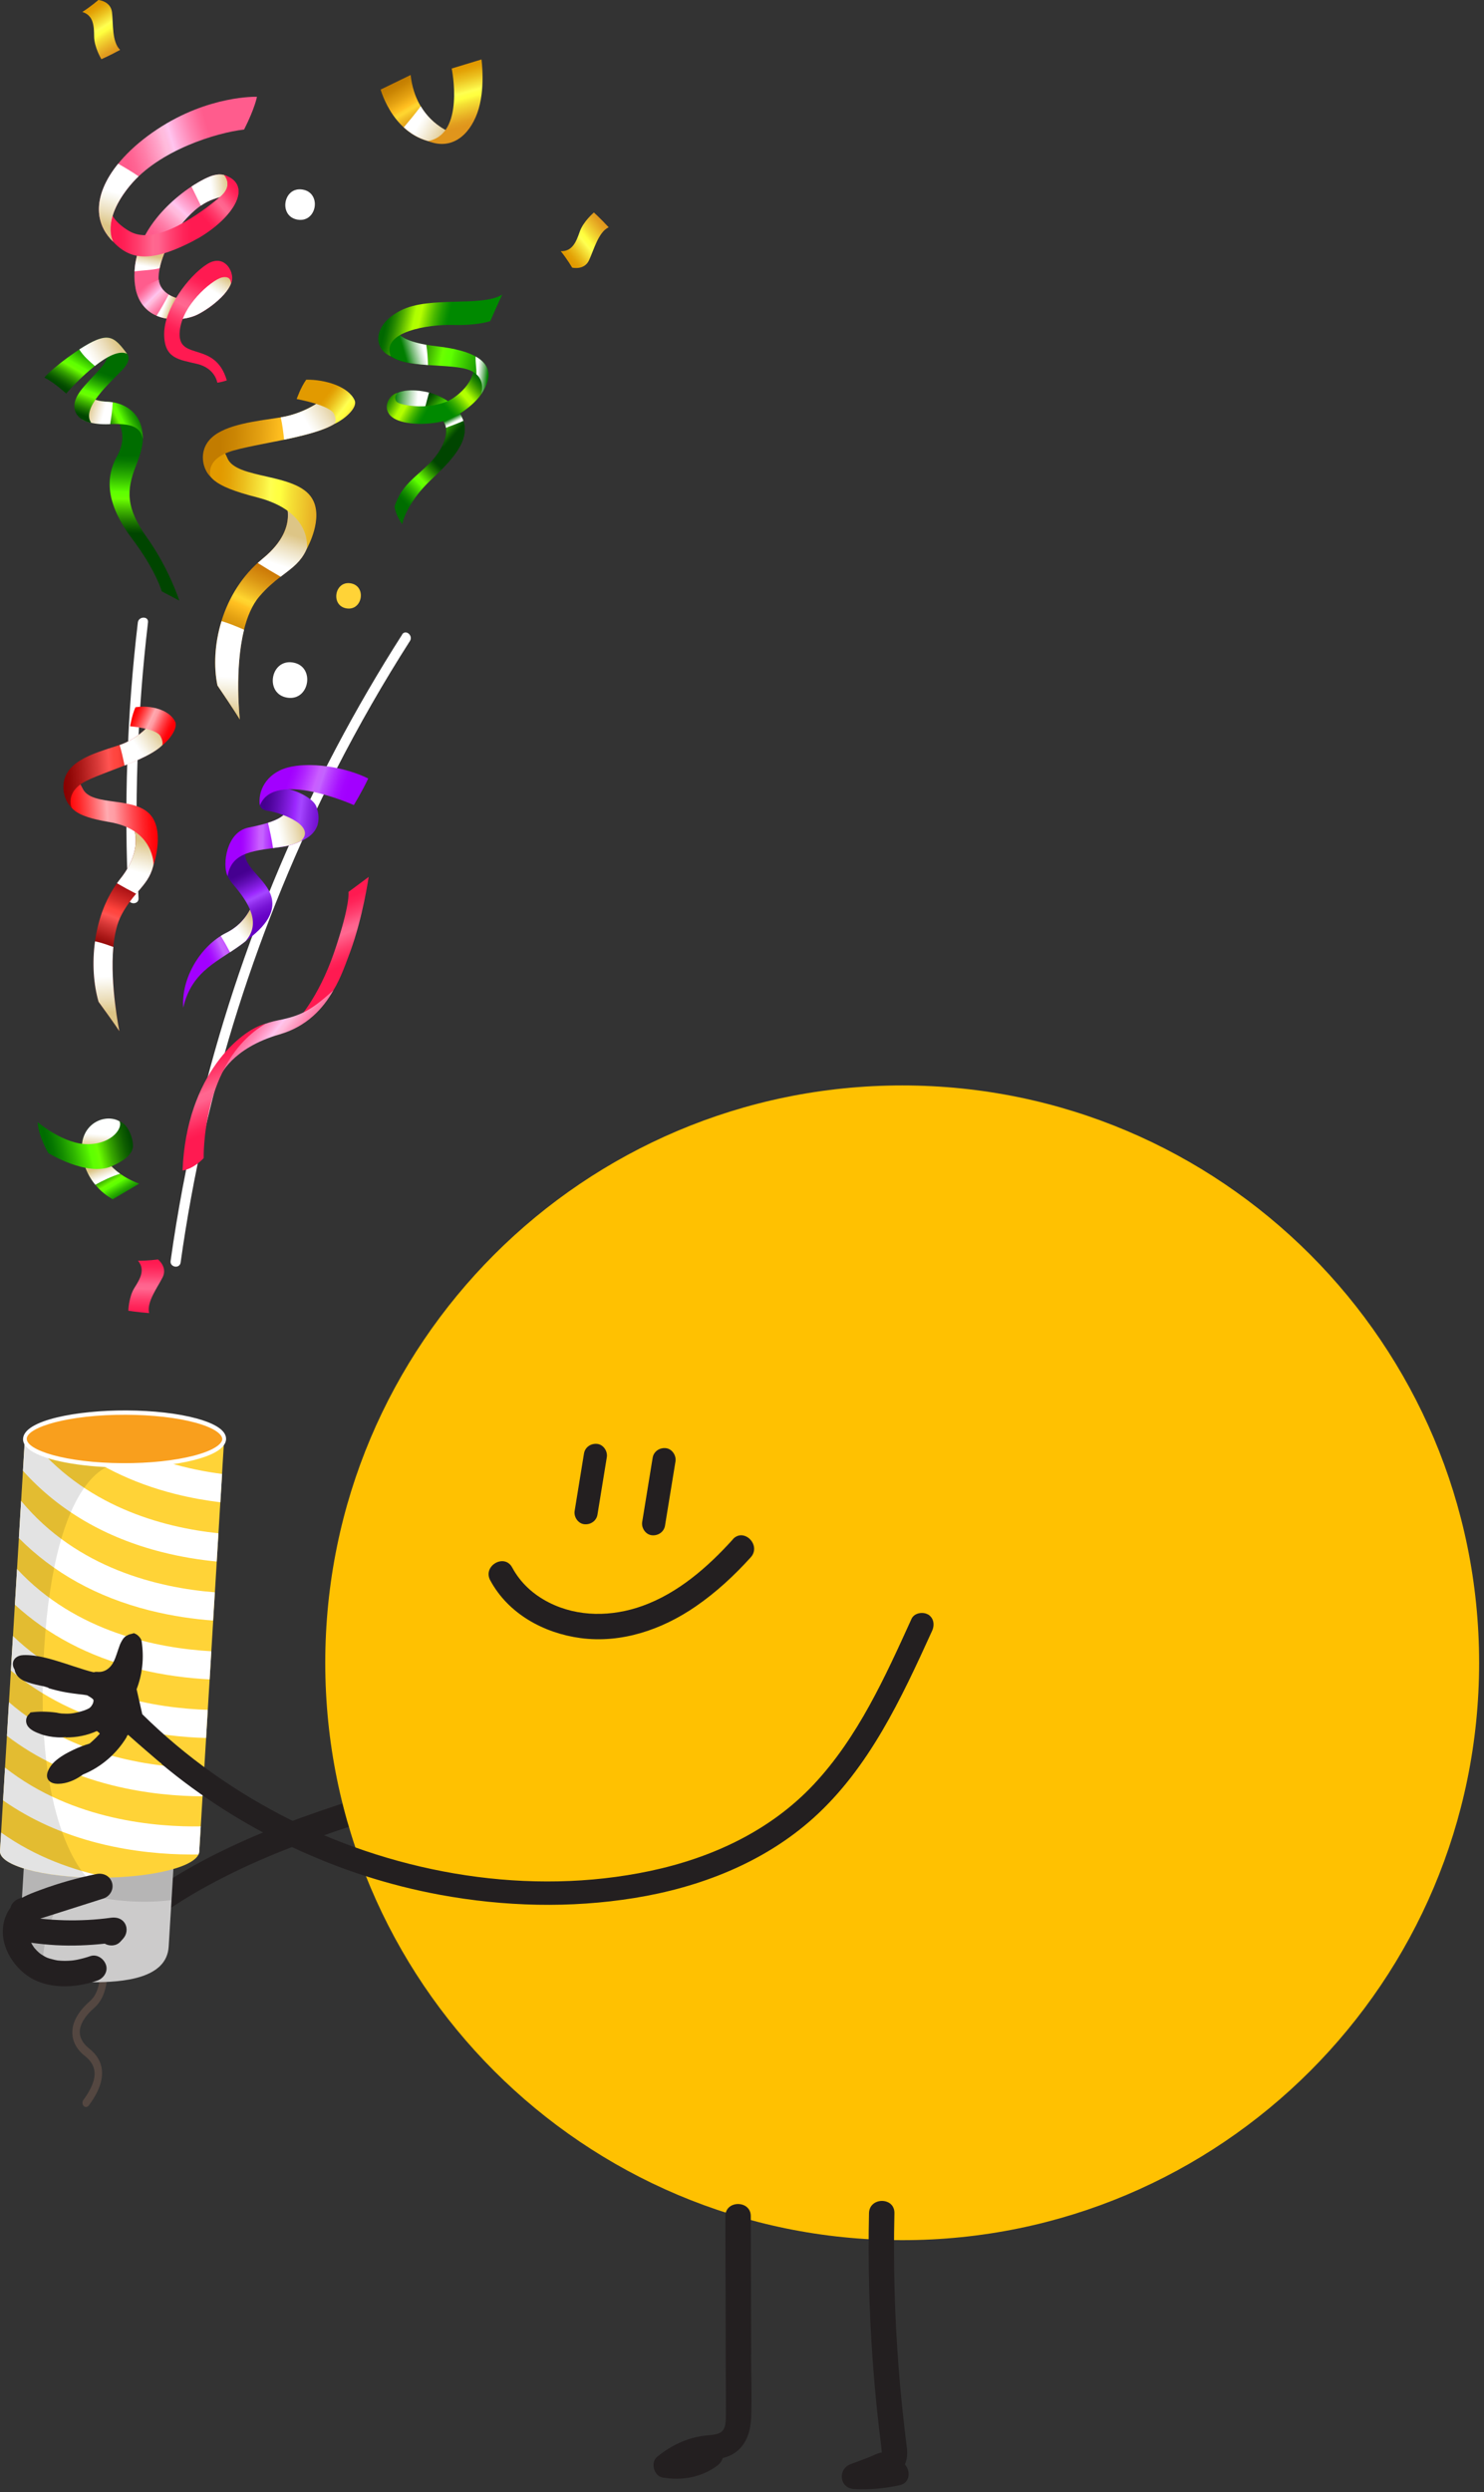 <svg xmlns="http://www.w3.org/2000/svg" width="292" height="490" viewBox="0 0 292 490" fill="none"><rect x="0" y="0" width="292" height="490" fill="#333333" stroke="none"/><g clip-path="url(#clip0_303_804)"><path d="M85.1 349.26C65.46 354.95 45.12 360.94 28.31 373.03C23.63 376.39 19.27 380.18 15.4 384.46C13.36 386.71 16.7 390.07 18.74 387.8C32.27 372.84 51.24 364.8 70.07 358.73C75.47 356.99 80.91 355.4 86.35 353.82C89.27 352.98 88.03 348.41 85.09 349.26H85.1Z" fill="#231F20"></path><path d="M177.52 440.46C240.215 440.46 291.04 389.635 291.04 326.94C291.04 264.245 240.215 213.42 177.52 213.42C114.825 213.42 64 264.245 64 326.94C64 389.635 114.825 440.46 177.52 440.46Z" fill="#FFC101"></path><path d="M117.52 283.9C116.3 283.76 115.12 284.52 114.91 285.78L113.07 297.08C112.88 298.25 113.73 299.55 114.95 299.69C116.17 299.83 117.35 299.07 117.56 297.81L119.4 286.51C119.59 285.34 118.74 284.04 117.52 283.9Z" fill="#231F20"></path><path d="M131.03 284.74C129.81 284.6 128.63 285.36 128.42 286.62L126.36 299.25C126.17 300.42 127.02 301.72 128.24 301.86C129.46 302 130.64 301.24 130.85 299.98L132.91 287.35C133.1 286.18 132.25 284.88 131.03 284.74Z" fill="#231F20"></path><path d="M16.61 414.19C16.56 414.16 16.51 414.13 16.47 414.08C16.17 413.79 16.14 413.25 16.42 412.88C18 410.74 18.73 408.89 18.6 407.38C18.5 406.19 17.86 405.15 16.65 404.2C15.06 402.96 14.21 401.31 14.23 399.55C14.26 397.49 15.44 395.43 17.73 393.43C21.7 389.96 18.44 379.55 18.41 379.44C18.27 379.01 18.47 378.5 18.85 378.31C19.23 378.12 19.66 378.31 19.79 378.75C19.94 379.23 23.46 390.49 18.56 394.77C16.71 396.38 15.73 398 15.7 399.46C15.68 400.99 16.68 402.09 17.52 402.76C19.06 403.97 19.92 405.43 20.06 407.1C20.23 409.13 19.4 411.37 17.5 413.95C17.27 414.27 16.89 414.36 16.6 414.2L16.61 414.19Z" fill="#544741"></path><path d="M19.62 363.7L34.34 363.76C34.34 363.76 33.57 376.49 33.19 382.75C32.81 389.02 24.35 389.77 18.04 389.74C11.73 389.72 3.37 388.9 3.75 382.63C4.13 376.36 4.9 363.64 4.9 363.64L19.62 363.7Z" fill="#CCCBCB"></path><g style="mix-blend-mode:multiply" opacity="0.11"><path d="M17.49 372.64C24.94 374.41 31.12 373.94 33.75 373.59C34.06 368.48 34.34 363.76 34.34 363.76L19.62 363.7L4.9 363.64C4.9 363.64 4.13 376.37 3.75 382.63C3.57 385.69 5.47 387.45 8.19 388.45C8.36 383.28 9.58 370.75 17.48 372.63L17.49 372.64Z" fill="black"></path></g><path d="M44.1 283.02L39.2 364.08C39.03 366.95 30.11 369.23 19.29 369.19C8.47 369.15 -0.17 366.79 2.4853e-05 363.93L4.9 282.87L44.1 283.02Z" fill="#FFD337"></path><path d="M43.35 295.38C40.56 295.04 37.56 294.52 34.45 293.74C25.92 291.59 18.54 287.92 12.43 282.89L22.08 282.93C29.38 287.03 37.14 288.96 43.7 289.81L43.36 295.38H43.35Z" fill="white"></path><path d="M42.98 301.47L42.64 307.03C39.37 306.71 35.74 306.15 31.94 305.19C20.72 302.37 11.46 296.93 4.51 289.18L4.89 282.86H6.01C16.48 296.11 31.83 300.3 42.97 301.47H42.98Z" fill="white"></path><path d="M41.94 318.63C38.22 318.36 33.95 317.77 29.44 316.64C19.1 314.04 10.45 309.22 3.71 302.42L4.15 295.1C15.18 308.43 31.25 312.2 42.27 313.08L41.93 318.63H41.94Z" fill="white"></path><path d="M41.25 330.2C37.15 329.99 32.21 329.42 26.95 328.1C17.46 325.71 9.4 321.45 2.93 315.51L3.35 308.5C14.93 320.97 31.09 324.08 41.58 324.67L41.25 330.21V330.2Z" fill="white"></path><path d="M40.55 341.72C36.13 341.6 30.5 341.07 24.45 339.55C15.79 337.37 8.31 333.62 2.14 328.46L2.55 321.67C14.68 333.38 30.99 335.88 40.88 336.19L40.55 341.72Z" fill="white"></path><path d="M39.86 353.19C39.86 353.19 39.83 353.19 39.81 353.19C35.18 353.17 28.83 352.72 21.95 350.99C14.08 349.01 7.18 345.75 1.36 341.3L1.76 334.68C14.47 345.74 31 347.6 40.18 347.66L39.85 353.18L39.86 353.19Z" fill="white"></path><path d="M39.5 359.11L39.2 364.07C39.19 364.26 39.14 364.44 39.05 364.62C38.5 364.63 37.92 364.64 37.31 364.63C32.68 364.61 26.33 364.16 19.45 362.43C12.34 360.64 6.04 357.79 0.6 353.99L0.99 347.55C14.34 358.06 31.19 359.25 39.5 359.1V359.11Z" fill="white"></path><path d="M19.29 369.19C8.47 369.15 -0.17 366.79 2.4853e-05 363.93L0.22 360.31C7.04 365.18 14.6 367.8 21.41 369.17C20.71 369.19 20.01 369.2 19.29 369.19Z" fill="white"></path><g style="mix-blend-mode:multiply" opacity="0.11"><path d="M8.67 324.43C6.62 358.35 16.51 368.53 17.15 369.15C7.35 368.83 -0.16 366.6 6.79917e-05 363.92L4.9 282.86L12.18 282.89L22.08 288.09C22.08 288.09 10.79 289.39 8.67 324.43Z" fill="black"></path></g><path d="M4.9 282.86C4.73 285.73 13.36 288.08 24.19 288.12C35.01 288.16 43.93 285.87 44.1 283.01C44.27 280.14 35.64 277.79 24.81 277.75C13.99 277.71 5.07 280 4.9 282.86Z" fill="#F99F1D"></path><path d="M6.66 285.59C5.27 284.82 4.47 283.91 4.54 282.86C4.76 279.21 15.17 277.28 24.85 277.32C30.11 277.34 35.03 277.9 38.7 278.9C41.41 279.64 44.6 280.95 44.48 283.01C44.36 285.07 41 286.36 38.21 287.07C34.42 288.04 29.44 288.57 24.18 288.55C17.28 288.52 10.13 287.5 6.68 285.59H6.66ZM5.27 282.86C5.13 285.11 12.88 287.65 24.21 287.69C29.42 287.71 34.34 287.19 38.08 286.23C42.17 285.18 43.68 283.87 43.73 283C43.78 282.13 42.43 280.81 38.47 279.73C34.85 278.74 29.99 278.19 24.78 278.17C13.45 278.13 5.4 280.6 5.26 282.86H5.27Z" fill="white"></path><path d="M182.6 317.44C181.58 316.85 179.9 317.12 179.36 318.29C174.15 329.74 168.8 341.61 160.09 350.88C151.5 360.02 140 365.32 127.86 367.88C104.22 372.86 78.64 368.51 57.16 357.81C46.41 352.46 36.54 345.47 28 337.05L27.65 335.53C27.39 334.4 27.13 333.27 26.88 332.14C28.04 329.14 28.36 325.94 27.87 322.72C27.79 322.17 27.24 321.57 26.78 321.31C26.64 321.23 26.49 321.17 26.32 321.11C26.23 321.15 26.13 321.19 26.03 321.21C25.79 321.26 25.55 321.33 25.32 321.4C25.1 321.51 24.88 321.63 24.67 321.76C24.64 321.78 24.62 321.81 24.59 321.83C24.48 321.94 24.37 322.05 24.26 322.17C24.26 322.17 24.26 322.18 24.25 322.19C24.15 322.34 24.05 322.49 23.96 322.64C23.83 322.87 23.72 323.11 23.61 323.35C23.16 324.5 22.88 325.72 22.31 326.82C21.88 327.65 21.14 328.39 20.21 328.64C19.8 328.75 19.37 328.76 18.96 328.7C18.96 328.71 18.96 328.73 18.95 328.74C18.92 328.74 18.9 328.72 18.86 328.72C18.71 328.72 18.58 328.75 18.47 328.8C17.83 328.68 17.19 328.48 16.57 328.29C15.25 327.89 13.95 327.44 12.64 327.02C10.08 326.21 7.27 325.32 4.55 325.43C3.37 325.48 2.33 326.25 2.57 327.54C2.62 327.82 2.74 328.05 2.88 328.28C3.04 329.35 3.85 330.12 4.82 330.53C5.76 330.93 6.78 331.16 7.77 331.39C8.06 331.46 8.35 331.51 8.64 331.57C8.91 331.66 9.19 331.74 9.46 331.82C9.5 331.86 9.55 331.89 9.59 331.92C9.6 331.93 9.61 331.94 9.62 331.95C10.76 332.28 11.91 332.57 13.09 332.77C13.87 332.9 14.66 333.01 15.44 333.1C16.13 333.18 16.59 333.22 17.11 333.32C17.31 333.43 17.52 333.53 17.71 333.66C17.8 333.72 17.89 333.78 17.98 333.84C17.98 333.84 18.22 334.03 18.12 333.94C18.19 334 18.25 334.06 18.31 334.12C18.33 334.14 18.35 334.15 18.36 334.18C18.36 334.2 18.38 334.26 18.39 334.27C18.39 334.36 18.39 334.45 18.39 334.54C18.39 334.56 18.37 334.62 18.36 334.66C18.34 334.76 18.31 334.85 18.27 334.94C18.27 334.96 18.27 334.96 18.27 334.97C18.27 334.97 18.26 334.99 18.24 335.02C18.19 335.11 18.15 335.19 18.09 335.28C18.04 335.35 17.99 335.43 17.94 335.5C17.92 335.52 17.87 335.58 17.85 335.6C17.77 335.69 17.68 335.76 17.6 335.84C16.94 336.2 16.36 336.41 15.43 336.64C14.27 336.93 13.49 337 12.12 336.91C11.86 336.89 11.47 336.82 11.05 336.73C9.38 336.51 7.66 336.47 6 336.7C5.93 336.79 5.85 336.87 5.79 336.97C5.14 337.47 4.92 338.44 5.37 339.24C5.89 340.16 7.1 340.63 8.04 340.97C9.06 341.34 10.14 341.52 11.22 341.59C11.78 341.63 12.33 341.62 12.87 341.56C12.89 341.58 12.91 341.59 12.93 341.61C15.03 341.64 17.13 341.23 19.05 340.36C19.13 340.41 19.2 340.46 19.28 340.51C19.33 340.55 19.38 340.6 19.43 340.64C19.48 340.69 19.52 340.73 19.57 340.78C19.59 340.81 19.61 340.85 19.63 340.88C19.58 340.93 19.54 340.98 19.49 341.04C19.04 341.54 18.56 342.01 18.06 342.45C17.93 342.56 17.79 342.67 17.66 342.79C17.65 342.8 17.64 342.8 17.63 342.81C17.62 342.81 17.61 342.82 17.6 342.83C16.5 343.16 15.42 343.58 14.38 344.08C13.1 344.69 11.79 345.42 10.74 346.38C9.8 347.24 8.44 349.28 9.86 350.32C10.47 350.77 11.38 350.77 12.1 350.69C12.94 350.6 13.72 350.35 14.49 350C15.15 349.7 15.75 349.31 16.33 348.9C19.88 347.47 22.94 344.82 24.92 341.54C24.93 341.38 25.03 341.24 25.16 341.15C25.17 341.13 25.19 341.11 25.2 341.09C26.36 342.12 27.52 343.15 28.7 344.16C29.45 344.81 30.21 345.46 30.97 346.11C31.23 346.34 31.5 346.55 31.77 346.75C31.77 346.77 31.78 346.8 31.77 346.82C47.44 359.89 66.54 368.87 86.6 372.56C99.21 374.88 112.18 375.23 124.86 373.18C137.7 371.11 150.31 366.22 160.07 357.44C171.05 347.56 177.4 333.84 183.41 320.64C183.94 319.48 183.74 318.09 182.56 317.4L182.6 317.44Z" fill="#231F20"></path><path d="M24.6 378.22C23.99 377.18 22.89 376.91 21.78 377.07C18.78 377.49 15.73 377.63 12.7 377.56C11.16 377.52 9.63 377.42 8.1 377.26C8.04 377.26 7.98 377.24 7.91 377.24L20.31 373.3C21.6 372.89 22.42 371.56 22.06 370.22C21.68 368.84 20.31 368.2 18.98 368.47C15.25 369.23 11.58 370.26 8.01 371.58C6.83 372.02 5.6 372.45 4.49 373.07C4.26 373.14 4.02 373.22 3.79 373.29C2.91 373.57 2.26 374.28 2.04 375.13C1.68 375.6 1.38 376.11 1.19 376.66C1.13 376.77 1.08 376.88 1.03 377.01C-0.51 381.32 1.85 385.97 5.39 388.46C9.32 391.22 14.77 390.92 19.11 389.44C20.35 389.02 21.29 387.7 20.86 386.36C20.46 385.13 19.11 384.16 17.78 384.61C16.9 384.91 16 385.16 15.08 385.34C14.87 385.38 14.66 385.41 14.45 385.44C14.39 385.44 13.98 385.49 13.98 385.49C13.56 385.52 13.14 385.54 12.72 385.54C12.26 385.54 11.8 385.51 11.34 385.46C11.28 385.45 11.11 385.42 11.02 385.4C10.82 385.36 10.61 385.32 10.41 385.26C9.37 385 9.17 384.93 8.26 384.36C8.11 384.27 7.97 384.16 7.82 384.07C8.26 384.35 7.74 384 7.67 383.93C7.38 383.67 7.11 383.4 6.85 383.1C6.79 383.04 6.75 382.97 6.71 382.93C6.61 382.79 6.51 382.65 6.42 382.5C6.31 382.33 6.22 382.16 6.12 381.98C7.75 382.2 9.38 382.37 11.02 382.46C14.23 382.63 17.43 382.5 20.61 382.16C21.56 382.71 22.88 382.64 23.66 381.8L24.19 381.22C24.95 380.4 25.16 379.18 24.58 378.19L24.6 378.22Z" fill="#231F20"></path><path d="M147.8 463.07C147.79 458.76 147.78 454.45 147.77 450.13C147.76 445.33 147.74 440.53 147.73 435.73C147.73 432.57 142.72 432.56 142.73 435.73C142.76 446.14 142.79 456.56 142.81 466.97C142.81 469.53 142.86 472.09 142.83 474.64C142.82 475.86 142.92 477.77 141.58 478.38C140.69 478.79 139.51 478.78 138.56 478.91C137.48 479.06 136.42 479.28 135.39 479.63C133.13 480.4 131.15 481.55 129.32 483.04C127.93 484.17 128.64 486.84 130.42 487.14C134.15 487.78 138 487.1 141.07 484.84C141.62 484.44 142.03 483.9 142.2 483.3C146.15 482.39 147.66 479.02 147.8 475.34C147.96 471.26 147.8 467.14 147.78 463.05L147.8 463.07Z" fill="#231F20"></path><path d="M79.13 124.77C69.86 139.26 61.8 154.51 55.07 170.34C48.35 186.17 42.96 202.57 38.97 219.3C36.72 228.75 34.92 238.3 33.57 247.92C33.39 249.19 35.36 249.52 35.54 248.24C37.91 231.31 41.68 214.57 46.86 198.27C51.99 182.11 58.46 166.37 66.18 151.27C70.6 142.63 75.43 134.21 80.66 126.03C81.35 124.96 79.81 123.67 79.12 124.75L79.13 124.77Z" fill="white"></path><path d="M57.63 130.26C53.19 129.53 52.04 136.44 56.5 137.17C60.94 137.9 62.09 130.99 57.63 130.26Z" fill="white"></path><path d="M68.99 114.69C65.82 114.17 65 119.1 68.18 119.62C71.35 120.14 72.17 115.21 68.99 114.69Z" fill="#FFD337"></path><path d="M29.12 122.37C29.27 121.1 27.27 121.14 27.12 122.4C24.99 140.4 24.37 158.55 25.26 176.65C25.32 177.93 27.32 177.91 27.26 176.62C26.37 158.52 27 140.37 29.12 122.37Z" fill="white"></path><path d="M59.53 37.27C55.72 36.64 54.74 42.56 58.56 43.19C62.37 43.82 63.35 37.9 59.53 37.27Z" fill="white"></path><path d="M25.4 160.8C25.4 160.8 29.26 165.79 23.69 172.77C18.12 179.74 17.43 190.16 19.39 196.96C22.51 201.23 23.49 202.74 23.49 202.74C23.49 202.74 20.17 186.7 23.97 179.76C27.77 172.82 31.63 174.19 30.32 161.88C27.29 158.99 25.4 160.8 25.4 160.8Z" fill="url(#paint0_linear_303_804)"></path><path style="mix-blend-mode:multiply" d="M30.32 161.88C27.29 158.99 25.4 160.8 25.4 160.8C25.4 160.8 29.26 165.79 23.69 172.77C23.46 173.06 23.23 173.36 23.02 173.67C24.25 174.39 25.51 175.07 26.79 175.73C29.4 172.64 31.3 171.08 30.32 161.88Z" fill="url(#paint1_linear_303_804)"></path><path style="mix-blend-mode:multiply" d="M18.7 185.08C18.1 189.36 18.42 193.6 19.39 196.97C22.51 201.24 23.49 202.75 23.49 202.75C23.49 202.75 21.61 193.65 22.3 186.19C21.09 185.76 19.9 185.32 18.69 185.08H18.7Z" fill="url(#paint2_linear_303_804)"></path><path d="M30.21 170.02C30.21 170.02 30.36 163.11 21.55 161.64C14.42 160.45 13.52 158.86 12.99 156.17C12.46 153.48 14.48 151.25 16.26 155.04C18.04 158.83 27.03 156.3 29.97 160.7C32.24 164.1 30.22 170.02 30.22 170.02H30.21Z" fill="url(#paint3_linear_303_804)"></path><path d="M14.11 158.83C14.11 158.83 12.65 155.67 17.08 153.49C21.51 151.31 31.87 148.61 32.88 145.05C31.2 143.67 29.17 142.77 29.17 142.77C29.17 142.77 26.95 145.37 23.42 146.52C19.9 147.67 15.34 148.88 13.44 151.61C11.54 154.35 12.8 157.75 14.11 158.82V158.83Z" fill="url(#paint4_linear_303_804)"></path><path style="mix-blend-mode:multiply" d="M32.88 145.06C31.2 143.68 29.17 142.78 29.17 142.78C29.17 142.78 26.99 145.32 23.54 146.49C23.94 147.8 24.23 149.15 24.52 150.52C28.47 148.95 32.29 147.16 32.88 145.07V145.06Z" fill="url(#paint5_linear_303_804)"></path><path d="M31.91 146.54C31.91 146.54 32.22 145.95 31.58 144.76C30.76 143.22 25.6 142.8 25.6 142.8C25.6 142.8 25.95 140.63 26.65 139.06C29.58 138.61 33.26 139.48 34.45 141.87C35.04 143.06 33.52 145.32 31.91 146.54Z" fill="url(#paint6_linear_303_804)"></path><path d="M55.56 97.44C55.56 97.44 59.76 103.26 51.68 109.84C43.6 116.42 41.24 127.31 42.78 134.78C46.15 139.73 47.18 141.46 47.18 141.46C47.18 141.46 45.23 124.05 51.05 117.26C56.87 110.47 61.59 112.46 61.67 99.27C58.22 95.79 55.56 97.44 55.56 97.44Z" fill="url(#paint7_linear_303_804)"></path><path style="mix-blend-mode:multiply" d="M61.68 99.27C58.23 95.79 55.57 97.44 55.57 97.44C55.57 97.44 59.77 103.26 51.69 109.84C51.35 110.12 51.03 110.4 50.71 110.69C52.18 111.62 53.68 112.52 55.22 113.4C58.98 110.51 61.62 109.12 61.68 99.27Z" fill="url(#paint8_linear_303_804)"></path><path style="mix-blend-mode:multiply" d="M43.59 122.13C42.22 126.56 42.03 131.09 42.79 134.78C46.16 139.73 47.19 141.46 47.19 141.46C47.19 141.46 46.08 131.59 48.03 123.81C46.55 123.19 45.1 122.55 43.59 122.13Z" fill="url(#paint9_linear_303_804)"></path><path d="M60.38 107.85C60.38 107.85 61.55 100.58 50.54 97.78C41.62 95.51 40.71 93.71 40.42 90.8C40.13 87.89 43.01 85.81 44.74 90.07C46.47 94.32 58.28 92.91 61.39 97.98C63.8 101.89 60.38 107.86 60.38 107.86V107.85Z" fill="url(#paint10_linear_303_804)"></path><path d="M41.47 93.78C41.47 93.78 40.06 90.24 46.01 88.56C51.96 86.88 65.54 85.49 67.32 81.87C65.38 80.17 62.92 78.94 62.92 78.94C62.92 78.94 59.72 81.38 55.07 82.09C50.42 82.8 44.44 83.44 41.64 86.06C38.83 88.68 39.96 92.46 41.47 93.77V93.78Z" fill="url(#paint11_linear_303_804)"></path><path style="mix-blend-mode:multiply" d="M67.33 81.87C65.39 80.17 62.93 78.94 62.93 78.94C62.93 78.94 59.8 81.32 55.24 82.06C55.57 83.5 55.74 84.96 55.91 86.45C61.16 85.35 66.28 83.99 67.33 81.87Z" fill="url(#paint12_linear_303_804)"></path><path d="M65.88 83.3C65.88 83.3 66.35 82.72 65.71 81.37C64.88 79.63 58.38 78.46 58.38 78.46C58.38 78.46 59.14 76.22 60.25 74.66C64.05 74.59 68.61 76.03 69.79 78.73C70.38 80.07 68.11 82.24 65.89 83.31L65.88 83.3Z" fill="url(#paint13_linear_303_804)"></path><path d="M58.34 200.75C58.34 200.75 62.63 196.4 65.8 187.09C68.97 177.78 68.57 175.37 68.57 175.37L72.54 172.42C72.54 172.42 71.42 180.33 68.88 187.22C66.35 194.11 64.82 197.85 58.33 200.75H58.34Z" fill="url(#paint14_linear_303_804)"></path><path d="M43.34 211.59C43.34 211.59 45.55 206.09 55.01 203.38C60.35 201.85 63.62 198.27 65.59 194.72C61.35 198.52 59.37 199.7 54.76 200.6C50.15 201.5 44.44 204.5 43.34 211.58V211.59Z" fill="url(#paint15_linear_303_804)"></path><path d="M40.08 227.7C40.08 227.7 39.58 208.85 52.18 201.32C47.65 202.39 36.67 211.14 35.92 230.15C38.25 229.78 40.08 227.7 40.08 227.7Z" fill="url(#paint16_linear_303_804)"></path><path d="M79.17 103.09C79.17 103.09 77.93 101.56 77.63 99.6C79 95.38 81.59 94.02 84.52 91.09C87.44 88.16 89.35 83.72 86.12 81.75C82.89 79.78 77.39 80.77 77.39 80.77C77.39 80.77 75.61 77.49 79.45 76.88C83.29 76.26 89.35 77.95 91.07 82.45C92.79 86.95 88.18 91.12 84.52 94.63C80.87 98.14 79.36 101.68 79.16 103.09H79.17Z" fill="url(#paint17_linear_303_804)"></path><path d="M91.07 82.45C89.57 78.53 84.77 76.74 81.02 76.76C80.69 78.05 80.3 79.29 79.9 80.54C81.77 80.48 84.3 80.65 86.12 81.76C88.25 83.06 88.14 85.43 86.99 87.73C88.19 87.69 89.4 87.63 90.6 87.59C91.44 85.94 91.75 84.22 91.07 82.45Z" fill="url(#paint18_linear_303_804)"></path><path style="mix-blend-mode:multiply" d="M91.07 82.45C90.65 81.35 89.97 80.42 89.13 79.65C88.25 80.47 87.3 81.19 86.29 81.87C87.15 82.46 87.61 83.23 87.75 84.11C88.92 83.65 90.11 83.25 91.18 82.75C91.15 82.65 91.11 82.55 91.07 82.44V82.45Z" fill="url(#paint19_linear_303_804)"></path><path style="mix-blend-mode:multiply" d="M79.46 76.88C75.62 77.5 77.4 80.77 77.4 80.77C77.4 80.77 80.53 80.21 83.45 80.77C83.77 79.57 84.1 78.36 84.42 77.19C82.69 76.74 80.91 76.64 79.46 76.87V76.88Z" fill="url(#paint20_linear_303_804)"></path><path d="M78.21 77.25C78.21 77.25 77.37 77.94 77.97 78.9C78.57 79.85 85.51 80.8 89.22 78.26C92.93 75.72 93.33 72.77 93.28 72.18C93.23 71.58 95.96 73.82 95.31 76.2C94.67 78.57 90.2 82.39 86.06 83.06C81.92 83.73 77.77 83.19 76.53 81.38C75.3 79.57 76.95 77.42 78.19 77.26L78.21 77.25Z" fill="url(#paint21_linear_303_804)"></path><path d="M95.32 76.18C95.96 73.81 93.24 71.57 93.29 72.16C93.33 72.76 92.94 75.7 89.23 78.24C88.22 78.93 86.98 79.36 85.7 79.6C85.95 80.74 86.37 81.8 86.71 82.9C90.66 81.97 94.73 78.42 95.34 76.16L95.32 76.18Z" fill="url(#paint22_linear_303_804)"></path><path d="M94.66 77.53C94.66 77.53 96.19 73.37 90.99 72.38C85.8 71.39 77.41 72.57 75.45 68.41C77.69 65.71 78.61 65.73 78.61 65.73C78.61 65.73 79.55 67.36 86.04 68.1C92.54 68.85 99.07 70.98 94.65 77.53H94.66Z" fill="url(#paint23_linear_303_804)"></path><path style="mix-blend-mode:multiply" d="M93.59 70.09C93.51 71.21 93.78 72.37 93.74 73.59C95.52 75.18 94.66 77.53 94.66 77.53C97.17 73.81 96.14 71.51 93.59 70.09Z" fill="url(#paint24_linear_303_804)"></path><path style="mix-blend-mode:multiply" d="M78.61 65.73C78.61 65.73 77.7 65.71 75.45 68.41C76.66 70.99 80.36 71.51 84.22 71.78C84.17 70.44 84.11 69.12 83.88 67.8C79.32 66.99 78.6 65.74 78.6 65.74L78.61 65.73Z" fill="url(#paint25_linear_303_804)"></path><path d="M96.47 63.14C96.47 63.14 93.95 64.04 89.11 63.9C84.26 63.76 74.9 65.22 76.89 70.05C73.45 68.62 73.21 63.9 78.87 61.03C84.53 58.15 94.8 60.42 98.81 57.93C97.75 60.19 96.47 63.15 96.47 63.15V63.14Z" fill="url(#paint26_linear_303_804)"></path><path d="M80.8 14.74L74.9 17.61C74.9 17.61 77.56 27.54 86.57 28.14C87.96 27.16 89.25 26.28 89.25 26.28C89.25 26.28 81.82 24.11 80.8 14.75V14.74Z" fill="url(#paint27_linear_303_804)"></path><path style="mix-blend-mode:multiply" d="M89.25 26.26C89.25 26.26 85.32 25.11 82.79 20.89C81.73 22.33 80.59 23.69 79.45 25.04C81.19 26.64 83.51 27.92 86.57 28.12C87.96 27.14 89.25 26.26 89.25 26.26Z" fill="url(#paint28_linear_303_804)"></path><path d="M88.88 13.46C88.88 13.46 91.56 26.46 84.2 27.73C88.75 29.56 92.25 26.77 93.91 22.24C95.57 17.71 94.74 11.69 94.74 11.69L88.88 13.47V13.46Z" fill="url(#paint29_linear_303_804)"></path><path d="M19.35 0C19.35 0 21.79 0.2 22.04 2.43C22.29 4.66 22.01 8.28 23.64 9.81C21.47 10.99 19.95 11.64 19.95 11.64C19.95 11.64 18.54 9.32 18.52 7.19C18.5 5.06 18.39 3.03 16.2 2.35C17.87 1.3 19.36 0 19.36 0L19.35 0Z" fill="url(#paint30_linear_303_804)"></path><path d="M112.58 52.62C112.58 52.62 114.95 53.21 115.9 51.18C116.85 49.15 117.74 45.63 119.77 44.69C118.09 42.88 116.86 41.78 116.86 41.78C116.86 41.78 114.78 43.53 114.08 45.54C113.37 47.55 112.63 49.45 110.34 49.39C111.59 50.92 112.58 52.62 112.58 52.62Z" fill="url(#paint31_linear_303_804)"></path><path d="M31.07 247.62C31.07 247.62 33.01 249.11 32.01 251.12C31.01 253.13 28.81 256.01 29.34 258.18C26.88 257.99 25.25 257.71 25.25 257.71C25.25 257.71 25.33 255 26.46 253.2C27.6 251.4 28.62 249.64 27.15 247.88C29.12 247.91 31.08 247.63 31.08 247.63L31.07 247.62Z" fill="url(#paint32_linear_303_804)"></path><path d="M27.39 232.74L22.19 235.8C22.19 235.8 16.81 233.2 16.13 226.7C15.45 220.2 22.09 218.33 24.5 221.31C23.41 223.67 20.11 226.28 20.11 226.28C20.11 226.28 20.9 230.28 27.39 232.74Z" fill="url(#paint33_linear_303_804)"></path><path style="mix-blend-mode:multiply" d="M18.75 232.95C20.28 232.11 21.86 231.34 23.63 230.78C21.6 229.33 20.71 227.83 20.35 226.98C18.96 227.3 17.59 227.54 16.23 227.43C16.62 229.81 17.65 231.63 18.75 232.95Z" fill="url(#paint34_linear_303_804)"></path><path style="mix-blend-mode:multiply" d="M20.11 226.28C20.11 226.28 23.41 223.67 24.5 221.31C22.09 218.32 15.46 220.2 16.13 226.7C16.16 226.95 16.19 227.19 16.23 227.43C17.58 227.54 18.96 227.3 20.35 226.98C20.16 226.55 20.11 226.29 20.11 226.29V226.28Z" fill="url(#paint35_linear_303_804)"></path><path d="M7.42 220.64C7.42 220.64 12.62 225.11 17.48 224.97C22.34 224.83 24.23 221.52 23.49 220.47C25.36 221.1 26.21 224.12 26.17 225.29C26.14 226.46 25.27 227.9 21.93 229.32C17.05 231.39 9.5 226.71 9.5 226.71C9.5 226.71 7.53 223.38 7.41 220.64H7.42Z" fill="url(#paint36_linear_303_804)"></path><path d="M45.71 36.37C45.71 36.37 45.36 33.57 41.99 34.48C38.63 35.39 27.02 42.77 26.47 53.35C25.91 63.93 35.42 63.62 38.98 61.79C42.53 59.95 46.88 55.95 45.24 53.84C43.01 52.71 38.84 58.01 37.27 58.69C35.7 59.37 31.1 58.05 31.2 54.47C31.3 50.89 34.02 45.09 38.35 41.34C42.68 37.59 45.71 39.58 45.71 36.38V36.37Z" fill="url(#paint37_linear_303_804)"></path><path d="M40.84 55.71C39.38 56.95 38.02 58.35 37.27 58.67C35.78 59.31 31.58 58.16 31.23 54.99C29.76 55.68 28.25 56.27 26.71 56.8C28.2 63.82 35.87 63.39 38.99 61.77C39.99 61.25 41.06 60.56 42.04 59.78C41.7 58.4 41.31 57.03 40.85 55.7L40.84 55.71Z" fill="url(#paint38_linear_303_804)"></path><path style="mix-blend-mode:multiply" d="M33.7 47.04C31.7 47.57 29.7 47.79 27.7 48.05C27.02 49.71 26.57 51.48 26.47 53.35V53.37C28.11 53.13 29.8 53.14 31.41 52.74C31.77 51.01 32.55 49.01 33.7 47.03V47.04Z" fill="url(#paint39_linear_303_804)"></path><path style="mix-blend-mode:multiply" d="M45.71 36.37C45.71 36.37 45.36 33.57 41.99 34.48C41.05 34.73 39.48 35.49 37.68 36.68C38.29 37.92 38.91 39.18 39.52 40.43C43.21 37.91 45.7 39.28 45.7 36.38L45.71 36.37Z" fill="url(#paint40_linear_303_804)"></path><path style="mix-blend-mode:multiply" d="M38.98 61.78C42.53 59.94 46.88 55.94 45.24 53.83C43.01 52.7 38.84 58 37.27 58.68C37.09 58.76 36.86 58.81 36.61 58.83C35.74 60.09 34.93 61.39 34.17 62.77C36.04 62.82 37.83 62.38 38.98 61.78Z" fill="url(#paint41_linear_303_804)"></path><path style="mix-blend-mode:multiply" d="M36.61 58.83C35.66 58.92 34.32 58.63 33.2 57.93C32.46 59.31 31.67 60.73 30.81 62.07C31.87 62.53 33.03 62.73 34.16 62.76C34.92 61.38 35.73 60.08 36.6 58.82L36.61 58.83Z" fill="url(#paint42_linear_303_804)"></path><path d="M45.42 55.79C45.42 55.79 45.61 54.1 43.65 54.56C41.68 55.03 35.45 60.26 35.34 65.61C35.23 70.96 42.34 67 44.63 74.79C43.43 75.19 42.76 75.24 42.76 75.24C42.76 75.24 42.35 72.42 38.82 71.56C35.28 70.7 32.3 70.58 32.3 65.66C32.3 60.74 37 54.34 40.71 51.96C44.42 49.58 46.45 54.07 45.43 55.78L45.42 55.79Z" fill="url(#paint43_linear_303_804)"></path><path d="M44.11 34.43C44.11 34.43 46.08 36.47 43.27 38.76C39.79 41.59 30.79 48.63 25.41 45.43C20.03 42.23 21.87 38.99 21.87 38.99C21.87 38.99 18.62 43.33 21.95 47.17C25.28 51.01 29.24 51.74 37.14 47.83C45.78 43.55 50.19 36.38 44.12 34.43H44.11Z" fill="url(#paint44_linear_303_804)"></path><path d="M44.11 34.43C44.11 34.43 46.08 36.47 43.27 38.76C41.81 39.95 39.65 41.85 37.25 43.42C37.73 44.62 38.29 45.77 38.88 46.9C46.34 42.58 49.76 36.25 44.12 34.43H44.11Z" fill="url(#paint45_linear_303_804)"></path><path d="M22.29 47.55C22.29 47.55 19.79 43.54 25.54 36.53C31.29 29.52 42.63 26.08 48.03 25.47C50.17 21.26 50.56 19.03 50.56 19.03C50.56 19.03 41.09 18.67 30.87 25.46C20.65 32.25 16.06 41.56 22.29 47.55Z" fill="url(#paint46_linear_303_804)"></path><path style="mix-blend-mode:multiply" d="M25.54 36.53C26.07 35.88 26.65 35.26 27.27 34.67C25.98 33.77 24.62 32.98 23.25 32.19C18.86 37.6 17.96 43.37 22.29 47.54C22.29 47.54 19.79 43.53 25.54 36.52V36.53Z" fill="url(#paint47_linear_303_804)"></path><path d="M22.63 81.97C22.63 81.97 25.6 85.11 23.02 89.73C20.44 94.35 21.25 99.64 25.97 105.89C30.69 112.14 31.83 116.27 31.83 116.27L35.28 118.09C35.28 118.09 33.24 111.76 28.99 105.81C24.74 99.85 24.82 96.48 26.77 91.53C28.72 86.58 28.6 84.46 25.93 81.95C23.26 79.44 22.62 81.96 22.62 81.96L22.63 81.97Z" fill="url(#paint48_linear_303_804)"></path><path d="M16.11 82.43C16.11 82.43 17.66 83.58 21.6 83.4C25.75 83.21 27.67 83.88 28.11 86.36C28.12 83.18 26.82 80.9 24.23 79.7C21.64 78.5 20.14 79.52 17.66 78.05C16.01 79.26 16.11 82.42 16.11 82.42V82.43Z" fill="url(#paint49_linear_303_804)"></path><path style="mix-blend-mode:multiply" d="M17.65 78.06C16 79.27 16.1 82.43 16.1 82.43C16.1 82.43 17.65 83.58 21.59 83.4C21.62 83.4 21.65 83.4 21.68 83.4C21.92 81.97 22.1 80.53 22.18 79.1C20.67 78.88 19.4 79.1 17.64 78.05L17.65 78.06Z" fill="url(#paint50_linear_303_804)"></path><path d="M24.33 69.01C24.33 69.01 26.66 70.02 24.09 72.71C21.51 75.4 15.94 80.27 17.95 83.14C15.59 82.75 13.71 80.85 15.1 78.02C16.5 75.19 21.74 71.38 20.96 69.91C20.13 68.36 23.47 68.5 24.33 69.01Z" fill="url(#paint51_linear_303_804)"></path><path d="M13.02 77.38C13.02 77.38 21.26 67.83 25.01 69.57C22.85 66.69 21.81 65.71 18.96 66.85C16.12 67.99 10.41 72.25 8.72 74.24C10.47 75.03 13.02 77.38 13.02 77.38Z" fill="url(#paint52_linear_303_804)"></path><path style="mix-blend-mode:multiply" d="M25.01 69.57C22.85 66.69 21.81 65.71 18.96 66.85C18.05 67.21 16.86 67.89 15.6 68.71C16.41 70.01 17.55 70.99 18.66 71.96C20.93 70.17 23.39 68.81 25.01 69.56V69.57Z" fill="url(#paint53_linear_303_804)"></path><path d="M50.24 175.9C50.24 175.9 49.55 180.92 44.5 183.43C39.45 185.94 35.61 192.36 36.06 198.11C37.79 190.57 43.39 188.92 48.08 185.24C52.77 181.56 51.63 177.88 50.23 175.91L50.24 175.9Z" fill="url(#paint54_linear_303_804)"></path><path style="mix-blend-mode:multiply" d="M48.09 185.23C52.78 181.55 51.64 177.87 50.24 175.9C50.24 175.9 49.55 180.92 44.5 183.43C44.14 183.61 43.78 183.81 43.44 184.03C44.09 185.06 44.69 186.14 45.26 187.23C46.22 186.6 47.17 185.96 48.09 185.24V185.23Z" fill="url(#paint55_linear_303_804)"></path><path d="M45.66 166.9C45.66 166.9 42.62 170.12 45.82 173.83C49.02 177.54 51.42 181.54 48.33 185.03C52.21 182.25 54.62 179.14 53.17 175.67C51.73 172.2 47.34 170.22 48.31 166.62C47.75 165.54 45.65 166.9 45.65 166.9H45.66Z" fill="url(#paint56_linear_303_804)"></path><path d="M62.4 162.28C62.4 162.28 61.01 165.68 55.68 166.48C50.36 167.28 45.56 167.3 44.79 172.27C43.7 169.96 44.55 163.59 48.89 162.72C53.23 161.85 56.12 160.89 56.58 158.97C57.04 157.05 62.78 158.85 62.39 162.28H62.4Z" fill="url(#paint57_linear_303_804)"></path><path style="mix-blend-mode:multiply" d="M62.401 162.28C62.781 158.85 57.041 157.06 56.59 158.97C56.281 160.24 54.901 161.1 52.73 161.78C53.12 163.44 53.49 165.1 53.721 166.75C54.361 166.66 55.02 166.57 55.691 166.47C61.011 165.67 62.41 162.27 62.41 162.27L62.401 162.28Z" fill="url(#paint58_linear_303_804)"></path><path d="M52.02 155.45C52.02 155.45 49.501 158.94 52.67 159.42C55.85 159.9 62.27 162.53 59.191 165.38C62.571 164 63.24 161.42 62.27 158.65C61.67 156.91 58.09 155.17 55.17 154.85C52.24 154.53 52.011 155.46 52.011 155.46L52.02 155.45Z" fill="url(#paint59_linear_303_804)"></path><path d="M69.621 158.29C69.621 158.29 53.88 151.23 51.141 158.37C50.691 155.71 52.251 152.12 56.541 150.93C60.831 149.74 67.79 150.75 72.451 153.07C71.24 155.65 69.621 158.29 69.621 158.29Z" fill="url(#paint60_linear_303_804)"></path><path d="M178.04 484.57C178.49 483.63 178.59 482.52 178.44 481.31C177.79 476.18 177.24 471.05 176.84 465.89C176.04 455.67 175.76 445.41 175.99 435.16C176.06 431.94 171.06 431.94 170.99 435.16C170.79 444.59 171 454.03 171.66 463.44C171.99 468.1 172.42 472.76 172.96 477.4C173.09 478.54 173.23 479.68 173.38 480.82C173.38 480.9 173.46 481.74 173.52 482.2C172.69 482.3 171.71 482.88 170.94 483.17C169.76 483.61 168.57 484.05 167.39 484.49C164.78 485.46 165.14 489.24 168.05 489.4C171.06 489.56 174.05 489.29 177 488.65C179.13 488.19 179.2 485.83 178.05 484.56L178.04 484.57Z" fill="#231F20"></path><path d="M144.2 302.67C139.27 308.12 133.44 313.23 126.42 315.75C120.46 317.89 113.74 318 108 315.08C104.93 313.52 102.42 311.24 100.78 308.2C99.25 305.37 94.93 307.89 96.46 310.72C100.01 317.31 106.99 321.11 114.24 322.08C122.32 323.15 130.29 320.4 136.9 315.85C140.9 313.1 144.47 309.79 147.72 306.2C149.87 303.82 146.35 300.27 144.18 302.66L144.2 302.67Z" fill="#231F20"></path></g><defs><linearGradient id="paint0_linear_303_804" x1="22.162" y1="187.705" x2="27.861" y2="173.018" gradientUnits="userSpaceOnUse"><stop stop-color="#860000"></stop><stop offset="0.07" stop-color="#900706"></stop><stop offset="0.18" stop-color="#AC1A19"></stop><stop offset="0.33" stop-color="#D83938"></stop><stop offset="0.44" stop-color="#FF5351"></stop><stop offset="0.49" stop-color="#FF4741"></stop><stop offset="0.53" stop-color="#FF433C"></stop><stop offset="0.65" stop-color="#D72C29"></stop><stop offset="0.81" stop-color="#AF1416"></stop><stop offset="0.93" stop-color="#96050A"></stop><stop offset="1" stop-color="#8D0006"></stop></linearGradient><linearGradient id="paint1_linear_303_804" x1="27.815" y1="165.426" x2="26.279" y2="171.274" gradientUnits="userSpaceOnUse"><stop stop-color="#DDC586"></stop><stop offset="0.41" stop-color="#ECDFBE"></stop><stop offset="0.81" stop-color="#F9F6EC"></stop><stop offset="1" stop-color="white"></stop></linearGradient><linearGradient id="paint2_linear_303_804" x1="21.089" y1="199.145" x2="20.688" y2="191.976" gradientUnits="userSpaceOnUse"><stop stop-color="#DDC586"></stop><stop offset="0.41" stop-color="#ECDFBE"></stop><stop offset="0.81" stop-color="#F9F6EC"></stop><stop offset="1" stop-color="white"></stop></linearGradient><linearGradient id="paint3_linear_303_804" x1="13.318" y1="162.12" x2="30.814" y2="161.019" gradientUnits="userSpaceOnUse"><stop stop-color="#FF0000"></stop><stop offset="0.05" stop-color="#FF090A"></stop><stop offset="0.14" stop-color="#FF2426"></stop><stop offset="0.25" stop-color="#FF5053"></stop><stop offset="0.39" stop-color="#FF8C91"></stop><stop offset="0.45" stop-color="#FFABB1"></stop><stop offset="0.48" stop-color="#FFA2A9"></stop><stop offset="0.53" stop-color="#FF9DA4"></stop><stop offset="0.59" stop-color="#FF8289"></stop><stop offset="0.73" stop-color="#FF4A51"></stop><stop offset="0.85" stop-color="#FF2228"></stop><stop offset="0.94" stop-color="#FF090F"></stop><stop offset="1" stop-color="#FF0006"></stop></linearGradient><linearGradient id="paint4_linear_303_804" x1="12.245" y1="151.436" x2="33.194" y2="150.118" gradientUnits="userSpaceOnUse"><stop stop-color="#860000"></stop><stop offset="0.07" stop-color="#900706"></stop><stop offset="0.18" stop-color="#AC1A19"></stop><stop offset="0.33" stop-color="#D83938"></stop><stop offset="0.44" stop-color="#FF5351"></stop><stop offset="0.49" stop-color="#FF4741"></stop><stop offset="0.53" stop-color="#FF433C"></stop><stop offset="0.65" stop-color="#D72C29"></stop><stop offset="0.81" stop-color="#AF1416"></stop><stop offset="0.93" stop-color="#96050A"></stop><stop offset="1" stop-color="#8D0006"></stop></linearGradient><linearGradient id="paint5_linear_303_804" x1="31.714" y1="143.949" x2="27.08" y2="147.066" gradientUnits="userSpaceOnUse"><stop stop-color="#DDC586"></stop><stop offset="0.41" stop-color="#ECDFBE"></stop><stop offset="0.81" stop-color="#F9F6EC"></stop><stop offset="1" stop-color="white"></stop></linearGradient><linearGradient id="paint6_linear_303_804" x1="26.236" y1="140.496" x2="33.431" y2="143.851" gradientUnits="userSpaceOnUse"><stop stop-color="#FF0000"></stop><stop offset="0.05" stop-color="#FF090A"></stop><stop offset="0.14" stop-color="#FF2426"></stop><stop offset="0.25" stop-color="#FF5053"></stop><stop offset="0.39" stop-color="#FF8C91"></stop><stop offset="0.45" stop-color="#FFABB1"></stop><stop offset="0.48" stop-color="#FFA2A9"></stop><stop offset="0.53" stop-color="#FF9DA4"></stop><stop offset="0.59" stop-color="#FF8289"></stop><stop offset="0.73" stop-color="#FF4A51"></stop><stop offset="0.85" stop-color="#FF2228"></stop><stop offset="0.94" stop-color="#FF090F"></stop><stop offset="1" stop-color="#FF0006"></stop></linearGradient><linearGradient id="paint7_linear_303_804" x1="50.673" y1="128.959" x2="57.734" y2="113.296" gradientUnits="userSpaceOnUse"><stop stop-color="#C27C00"></stop><stop offset="0.11" stop-color="#CB8604"></stop><stop offset="0.29" stop-color="#E4A112"></stop><stop offset="0.44" stop-color="#FFBF20"></stop><stop offset="0.45" stop-color="#FFC021"></stop><stop offset="0.49" stop-color="#FFD02C"></stop><stop offset="0.53" stop-color="#FFD630"></stop><stop offset="0.61" stop-color="#F2BE26"></stop><stop offset="0.78" stop-color="#DB9614"></stop><stop offset="0.92" stop-color="#CE7D09"></stop><stop offset="1" stop-color="#C97406"></stop></linearGradient><linearGradient id="paint8_linear_303_804" x1="61.013" y1="106.316" x2="58.941" y2="112.484" gradientUnits="userSpaceOnUse"><stop stop-color="#DDC586"></stop><stop offset="0.41" stop-color="#ECDFBE"></stop><stop offset="0.81" stop-color="#F9F6EC"></stop><stop offset="1" stop-color="white"></stop></linearGradient><linearGradient id="paint9_linear_303_804" x1="47.69" y1="140.827" x2="48.173" y2="133.242" gradientUnits="userSpaceOnUse"><stop stop-color="#DDC586"></stop><stop offset="0.41" stop-color="#ECDFBE"></stop><stop offset="0.81" stop-color="#F9F6EC"></stop><stop offset="1" stop-color="white"></stop></linearGradient><linearGradient id="paint10_linear_303_804" x1="43.062" y1="100.805" x2="65.45" y2="102.104" gradientUnits="userSpaceOnUse"><stop stop-color="#E29A00"></stop><stop offset="0.08" stop-color="#E4A408"></stop><stop offset="0.21" stop-color="#ECC01E"></stop><stop offset="0.38" stop-color="#F9EC42"></stop><stop offset="0.44" stop-color="#FFFF51"></stop><stop offset="0.49" stop-color="#FFFF44"></stop><stop offset="0.53" stop-color="#FFFF3F"></stop><stop offset="0.63" stop-color="#F5DF34"></stop><stop offset="0.8" stop-color="#EAB727"></stop><stop offset="0.92" stop-color="#E29E1F"></stop><stop offset="1" stop-color="#E0951C"></stop></linearGradient><linearGradient id="paint11_linear_303_804" x1="43.209" y1="89.431" x2="70.031" y2="90.987" gradientUnits="userSpaceOnUse"><stop stop-color="#C27C00"></stop><stop offset="0.11" stop-color="#CB8604"></stop><stop offset="0.29" stop-color="#E4A112"></stop><stop offset="0.44" stop-color="#FFBF20"></stop><stop offset="0.45" stop-color="#FFC021"></stop><stop offset="0.49" stop-color="#FFD02C"></stop><stop offset="0.53" stop-color="#FFD630"></stop><stop offset="0.61" stop-color="#F2BE26"></stop><stop offset="0.78" stop-color="#DB9614"></stop><stop offset="0.92" stop-color="#CE7D09"></stop><stop offset="1" stop-color="#C97406"></stop></linearGradient><linearGradient id="paint12_linear_303_804" x1="69.009" y1="84.281" x2="63.282" y2="87.857" gradientUnits="userSpaceOnUse"><stop stop-color="#DDC586"></stop><stop offset="0.41" stop-color="#ECDFBE"></stop><stop offset="0.81" stop-color="#F9F6EC"></stop><stop offset="1" stop-color="white"></stop></linearGradient><linearGradient id="paint13_linear_303_804" x1="62.546" y1="79.893" x2="70.302" y2="85.655" gradientUnits="userSpaceOnUse"><stop stop-color="#E29A00"></stop><stop offset="0.08" stop-color="#E4A408"></stop><stop offset="0.21" stop-color="#ECC01E"></stop><stop offset="0.38" stop-color="#F9EC42"></stop><stop offset="0.44" stop-color="#FFFF51"></stop><stop offset="0.49" stop-color="#FFFF44"></stop><stop offset="0.53" stop-color="#FFFF3F"></stop><stop offset="0.63" stop-color="#F5DF34"></stop><stop offset="0.8" stop-color="#EAB727"></stop><stop offset="0.92" stop-color="#E29E1F"></stop><stop offset="1" stop-color="#E0951C"></stop></linearGradient><linearGradient id="paint14_linear_303_804" x1="62.378" y1="178.869" x2="66.964" y2="190.17" gradientUnits="userSpaceOnUse"><stop stop-color="#FF1A51"></stop><stop offset="0.1" stop-color="#FF2459"></stop><stop offset="0.27" stop-color="#FF4070"></stop><stop offset="0.44" stop-color="#FF638E"></stop><stop offset="0.53" stop-color="#FF6890"></stop><stop offset="0.54" stop-color="#FF648D"></stop><stop offset="0.74" stop-color="#FF3C6C"></stop><stop offset="0.9" stop-color="#FF2358"></stop><stop offset="1" stop-color="#FF1A51"></stop></linearGradient><linearGradient id="paint15_linear_303_804" x1="50.347" y1="199.849" x2="58.909" y2="206.544" gradientUnits="userSpaceOnUse"><stop stop-color="#FF5C8D"></stop><stop offset="0.07" stop-color="#FF6696"></stop><stop offset="0.2" stop-color="#FF82B0"></stop><stop offset="0.37" stop-color="#FFAEDA"></stop><stop offset="0.44" stop-color="#FFC5EF"></stop><stop offset="0.49" stop-color="#FFBDE0"></stop><stop offset="0.53" stop-color="#FFBADB"></stop><stop offset="0.6" stop-color="#FFA6CB"></stop><stop offset="0.78" stop-color="#FF7EA9"></stop><stop offset="0.92" stop-color="#FF6594"></stop><stop offset="1" stop-color="#FF5C8D"></stop></linearGradient><linearGradient id="paint16_linear_303_804" x1="46.119" y1="220.568" x2="40.757" y2="207.62" gradientUnits="userSpaceOnUse"><stop stop-color="#FF1A51"></stop><stop offset="0.1" stop-color="#FF2459"></stop><stop offset="0.27" stop-color="#FF4070"></stop><stop offset="0.44" stop-color="#FF638E"></stop><stop offset="0.53" stop-color="#FF6890"></stop><stop offset="0.54" stop-color="#FF648D"></stop><stop offset="0.74" stop-color="#FF3C6C"></stop><stop offset="0.9" stop-color="#FF2358"></stop><stop offset="1" stop-color="#FF1A51"></stop></linearGradient><linearGradient id="paint17_linear_303_804" x1="81.794" y1="86.953" x2="74.766" y2="93.953" gradientUnits="userSpaceOnUse"><stop stop-color="#004500"></stop><stop offset="0.05" stop-color="#085300"></stop><stop offset="0.15" stop-color="#1D7800"></stop><stop offset="0.29" stop-color="#40B500"></stop><stop offset="0.44" stop-color="#6BFF00"></stop><stop offset="0.48" stop-color="#63FF00"></stop><stop offset="0.53" stop-color="#5EFF00"></stop><stop offset="0.56" stop-color="#54F000"></stop><stop offset="0.71" stop-color="#30B800"></stop><stop offset="0.84" stop-color="#168F00"></stop><stop offset="0.94" stop-color="#057600"></stop><stop offset="1" stop-color="#006D00"></stop></linearGradient><linearGradient id="paint18_linear_303_804" x1="89.756" y1="85.159" x2="82.836" y2="79.156" gradientUnits="userSpaceOnUse"><stop stop-color="#004500"></stop><stop offset="0.05" stop-color="#085300"></stop><stop offset="0.15" stop-color="#1D7800"></stop><stop offset="0.29" stop-color="#40B500"></stop><stop offset="0.44" stop-color="#6BFF00"></stop><stop offset="0.48" stop-color="#63FF00"></stop><stop offset="0.53" stop-color="#5EFF00"></stop><stop offset="0.63" stop-color="#42C800"></stop><stop offset="0.76" stop-color="#269000"></stop><stop offset="0.86" stop-color="#116700"></stop><stop offset="0.94" stop-color="#044E00"></stop><stop offset="0.99" stop-color="#004500"></stop></linearGradient><linearGradient id="paint19_linear_303_804" x1="88.746" y1="82.19" x2="89.237" y2="83.172" gradientUnits="userSpaceOnUse"><stop stop-color="#007E00"></stop><stop offset="0.04" stop-color="#0A830A"></stop><stop offset="0.4" stop-color="#72B772"></stop><stop offset="0.69" stop-color="#BDDEBD"></stop><stop offset="0.9" stop-color="#ECF5EC"></stop><stop offset="1" stop-color="white"></stop></linearGradient><linearGradient id="paint20_linear_303_804" x1="77.536" y1="78.594" x2="82.209" y2="78.934" gradientUnits="userSpaceOnUse"><stop stop-color="#007E00"></stop><stop offset="0.04" stop-color="#0A830A"></stop><stop offset="0.4" stop-color="#72B772"></stop><stop offset="0.69" stop-color="#BDDEBD"></stop><stop offset="0.9" stop-color="#ECF5EC"></stop><stop offset="1" stop-color="white"></stop></linearGradient><linearGradient id="paint21_linear_303_804" x1="78.488" y1="73.071" x2="86.028" y2="77.448" gradientUnits="userSpaceOnUse"><stop stop-color="#006800"></stop><stop offset="0.05" stop-color="#0A7000"></stop><stop offset="0.14" stop-color="#268900"></stop><stop offset="0.25" stop-color="#53B000"></stop><stop offset="0.38" stop-color="#91E500"></stop><stop offset="0.44" stop-color="#AEFF00"></stop><stop offset="0.45" stop-color="#AFFF00"></stop><stop offset="0.53" stop-color="#B5FF00"></stop><stop offset="0.63" stop-color="#83DE00"></stop><stop offset="0.75" stop-color="#4BBA00"></stop><stop offset="0.86" stop-color="#229F00"></stop><stop offset="0.95" stop-color="#098F00"></stop><stop offset="1" stop-color="#008900"></stop></linearGradient><linearGradient id="paint22_linear_303_804" x1="94.546" y1="74.517" x2="87.87" y2="80.369" gradientUnits="userSpaceOnUse"><stop stop-color="#006800"></stop><stop offset="0.05" stop-color="#0A7000"></stop><stop offset="0.14" stop-color="#268900"></stop><stop offset="0.25" stop-color="#53B000"></stop><stop offset="0.38" stop-color="#91E500"></stop><stop offset="0.44" stop-color="#AEFF00"></stop><stop offset="0.45" stop-color="#AFFF00"></stop><stop offset="0.53" stop-color="#B5FF00"></stop><stop offset="0.63" stop-color="#83DE00"></stop><stop offset="0.75" stop-color="#4BBA00"></stop><stop offset="0.86" stop-color="#229F00"></stop><stop offset="0.95" stop-color="#098F00"></stop><stop offset="1" stop-color="#008900"></stop></linearGradient><linearGradient id="paint23_linear_303_804" x1="77.775" y1="69.644" x2="97.779" y2="74.139" gradientUnits="userSpaceOnUse"><stop stop-color="#004500"></stop><stop offset="0.05" stop-color="#034B00"></stop><stop offset="0.12" stop-color="#0E5D00"></stop><stop offset="0.2" stop-color="#1F7C00"></stop><stop offset="0.29" stop-color="#37A600"></stop><stop offset="0.38" stop-color="#56DB00"></stop><stop offset="0.44" stop-color="#6BFF00"></stop><stop offset="0.48" stop-color="#63FF00"></stop><stop offset="0.53" stop-color="#5EFF00"></stop><stop offset="0.56" stop-color="#54F000"></stop><stop offset="0.71" stop-color="#30B800"></stop><stop offset="0.84" stop-color="#168F00"></stop><stop offset="0.94" stop-color="#057600"></stop><stop offset="1" stop-color="#006D00"></stop></linearGradient><linearGradient id="paint24_linear_303_804" x1="95.956" y1="73.976" x2="93.881" y2="73.757" gradientUnits="userSpaceOnUse"><stop stop-color="#007E00"></stop><stop offset="0.04" stop-color="#0A830A"></stop><stop offset="0.4" stop-color="#72B772"></stop><stop offset="0.69" stop-color="#BDDEBD"></stop><stop offset="0.9" stop-color="#ECF5EC"></stop><stop offset="1" stop-color="white"></stop></linearGradient><linearGradient id="paint25_linear_303_804" x1="79.493" y1="69.272" x2="83.254" y2="68.195" gradientUnits="userSpaceOnUse"><stop stop-color="#007E00"></stop><stop offset="0.04" stop-color="#0A830A"></stop><stop offset="0.4" stop-color="#72B772"></stop><stop offset="0.69" stop-color="#BDDEBD"></stop><stop offset="0.9" stop-color="#ECF5EC"></stop><stop offset="1" stop-color="white"></stop></linearGradient><linearGradient id="paint26_linear_303_804" x1="76.414" y1="61.418" x2="88.034" y2="63.996" gradientUnits="userSpaceOnUse"><stop stop-color="#006800"></stop><stop offset="0.05" stop-color="#0A7000"></stop><stop offset="0.14" stop-color="#268900"></stop><stop offset="0.25" stop-color="#53B000"></stop><stop offset="0.38" stop-color="#91E500"></stop><stop offset="0.44" stop-color="#AEFF00"></stop><stop offset="0.45" stop-color="#AFFF00"></stop><stop offset="0.53" stop-color="#B5FF00"></stop><stop offset="0.63" stop-color="#83DE00"></stop><stop offset="0.75" stop-color="#4BBA00"></stop><stop offset="0.86" stop-color="#229F00"></stop><stop offset="0.95" stop-color="#098F00"></stop><stop offset="1" stop-color="#008900"></stop></linearGradient><linearGradient id="paint27_linear_303_804" x1="78.253" y1="16.056" x2="83.985" y2="25.845" gradientUnits="userSpaceOnUse"><stop stop-color="#C27C00"></stop><stop offset="0.11" stop-color="#CB8604"></stop><stop offset="0.29" stop-color="#E4A112"></stop><stop offset="0.44" stop-color="#FFBF20"></stop><stop offset="0.45" stop-color="#FFC021"></stop><stop offset="0.49" stop-color="#FFD02C"></stop><stop offset="0.53" stop-color="#FFD630"></stop><stop offset="0.61" stop-color="#F2BE26"></stop><stop offset="0.78" stop-color="#DB9614"></stop><stop offset="0.92" stop-color="#CE7D09"></stop><stop offset="1" stop-color="#C97406"></stop></linearGradient><linearGradient id="paint28_linear_303_804" x1="87.579" y1="26.95" x2="82.53" y2="24.056" gradientUnits="userSpaceOnUse"><stop stop-color="#DDC586"></stop><stop offset="0.41" stop-color="#ECDFBE"></stop><stop offset="0.81" stop-color="#F9F6EC"></stop><stop offset="1" stop-color="white"></stop></linearGradient><linearGradient id="paint29_linear_303_804" x1="87.859" y1="13.932" x2="90.809" y2="25.027" gradientUnits="userSpaceOnUse"><stop stop-color="#E29A00"></stop><stop offset="0.08" stop-color="#E4A408"></stop><stop offset="0.21" stop-color="#ECC01E"></stop><stop offset="0.38" stop-color="#F9EC42"></stop><stop offset="0.44" stop-color="#FFFF51"></stop><stop offset="0.49" stop-color="#FFFF44"></stop><stop offset="0.53" stop-color="#FFFF3F"></stop><stop offset="0.63" stop-color="#F5DF34"></stop><stop offset="0.8" stop-color="#EAB727"></stop><stop offset="0.92" stop-color="#E29E1F"></stop><stop offset="1" stop-color="#E0951C"></stop></linearGradient><linearGradient id="paint30_linear_303_804" x1="17.732" y1="1.758" x2="22.985" y2="10.124" gradientUnits="userSpaceOnUse"><stop stop-color="#E29A00"></stop><stop offset="0.08" stop-color="#E4A408"></stop><stop offset="0.21" stop-color="#ECC01E"></stop><stop offset="0.38" stop-color="#F9EC42"></stop><stop offset="0.44" stop-color="#FFFF51"></stop><stop offset="0.49" stop-color="#FFFF44"></stop><stop offset="0.53" stop-color="#FFFF3F"></stop><stop offset="0.63" stop-color="#F5DF34"></stop><stop offset="0.8" stop-color="#EAB727"></stop><stop offset="0.92" stop-color="#E29E1F"></stop><stop offset="1" stop-color="#E0951C"></stop></linearGradient><linearGradient id="paint31_linear_303_804" x1="111.722" y1="50.544" x2="119.373" y2="44.295" gradientUnits="userSpaceOnUse"><stop stop-color="#E29A00"></stop><stop offset="0.08" stop-color="#E4A408"></stop><stop offset="0.21" stop-color="#ECC01E"></stop><stop offset="0.38" stop-color="#F9EC42"></stop><stop offset="0.44" stop-color="#FFFF51"></stop><stop offset="0.49" stop-color="#FFFF44"></stop><stop offset="0.53" stop-color="#FFFF3F"></stop><stop offset="0.63" stop-color="#F5DF34"></stop><stop offset="0.8" stop-color="#EAB727"></stop><stop offset="0.92" stop-color="#E29E1F"></stop><stop offset="1" stop-color="#E0951C"></stop></linearGradient><linearGradient id="paint32_linear_303_804" x1="29.016" y1="248.202" x2="28.872" y2="258.088" gradientUnits="userSpaceOnUse"><stop stop-color="#FF1A51"></stop><stop offset="0.1" stop-color="#FF2459"></stop><stop offset="0.27" stop-color="#FF4070"></stop><stop offset="0.44" stop-color="#FF638E"></stop><stop offset="0.53" stop-color="#FF6890"></stop><stop offset="0.54" stop-color="#FF648D"></stop><stop offset="0.74" stop-color="#FF3C6C"></stop><stop offset="0.9" stop-color="#FF2358"></stop><stop offset="1" stop-color="#FF1A51"></stop></linearGradient><linearGradient id="paint33_linear_303_804" x1="22.413" y1="228.451" x2="26.186" y2="234.829" gradientUnits="userSpaceOnUse"><stop stop-color="#004500"></stop><stop offset="0.05" stop-color="#085300"></stop><stop offset="0.15" stop-color="#1D7800"></stop><stop offset="0.29" stop-color="#40B500"></stop><stop offset="0.44" stop-color="#6BFF00"></stop><stop offset="0.48" stop-color="#63FF00"></stop><stop offset="0.53" stop-color="#5EFF00"></stop><stop offset="0.56" stop-color="#54F000"></stop><stop offset="0.71" stop-color="#30B800"></stop><stop offset="0.84" stop-color="#168F00"></stop><stop offset="0.94" stop-color="#057600"></stop><stop offset="1" stop-color="#006D00"></stop></linearGradient><linearGradient id="paint34_linear_303_804" x1="20.001" y1="229.392" x2="20.825" y2="231.546" gradientUnits="userSpaceOnUse"><stop stop-color="#DDC586"></stop><stop offset="0.41" stop-color="#ECDFBE"></stop><stop offset="0.81" stop-color="#F9F6EC"></stop><stop offset="1" stop-color="white"></stop></linearGradient><linearGradient id="paint35_linear_303_804" x1="20.198" y1="225.69" x2="20.408" y2="223.099" gradientUnits="userSpaceOnUse"><stop stop-color="#DDC586"></stop><stop offset="0.41" stop-color="#ECDFBE"></stop><stop offset="0.81" stop-color="#F9F6EC"></stop><stop offset="1" stop-color="white"></stop></linearGradient><linearGradient id="paint36_linear_303_804" x1="25.944" y1="222.274" x2="9.511" y2="226.304" gradientUnits="userSpaceOnUse"><stop stop-color="#004500"></stop><stop offset="0.05" stop-color="#034B00"></stop><stop offset="0.12" stop-color="#0E5D00"></stop><stop offset="0.2" stop-color="#1F7C00"></stop><stop offset="0.29" stop-color="#37A600"></stop><stop offset="0.38" stop-color="#56DB00"></stop><stop offset="0.44" stop-color="#6BFF00"></stop><stop offset="0.48" stop-color="#63FF00"></stop><stop offset="0.53" stop-color="#5EFF00"></stop><stop offset="0.56" stop-color="#54F000"></stop><stop offset="0.71" stop-color="#30B800"></stop><stop offset="0.84" stop-color="#168F00"></stop><stop offset="0.94" stop-color="#057600"></stop><stop offset="1" stop-color="#006D00"></stop></linearGradient><linearGradient id="paint37_linear_303_804" x1="45.031" y1="42.271" x2="36.077" y2="51.754" gradientUnits="userSpaceOnUse"><stop stop-color="#FF5C8D"></stop><stop offset="0.07" stop-color="#FF6696"></stop><stop offset="0.2" stop-color="#FF82B0"></stop><stop offset="0.37" stop-color="#FFAEDA"></stop><stop offset="0.44" stop-color="#FFC5EF"></stop><stop offset="0.49" stop-color="#FFBDE0"></stop><stop offset="0.53" stop-color="#FFBADB"></stop><stop offset="0.6" stop-color="#FFA6CB"></stop><stop offset="0.78" stop-color="#FF7EA9"></stop><stop offset="0.92" stop-color="#FF6594"></stop><stop offset="1" stop-color="#FF5C8D"></stop></linearGradient><linearGradient id="paint38_linear_303_804" x1="30.668" y1="54.012" x2="35.132" y2="58.559" gradientUnits="userSpaceOnUse"><stop stop-color="#FF5C8D"></stop><stop offset="0.07" stop-color="#FF6696"></stop><stop offset="0.2" stop-color="#FF82B0"></stop><stop offset="0.37" stop-color="#FFAEDA"></stop><stop offset="0.44" stop-color="#FFC5EF"></stop><stop offset="0.49" stop-color="#FFBDE0"></stop><stop offset="0.53" stop-color="#FFBADB"></stop><stop offset="0.6" stop-color="#FFA6CB"></stop><stop offset="0.78" stop-color="#FF7EA9"></stop><stop offset="0.92" stop-color="#FF6594"></stop><stop offset="1" stop-color="#FF5C8D"></stop></linearGradient><linearGradient id="paint39_linear_303_804" x1="29.973" y1="50.354" x2="29.551" y2="52.578" gradientUnits="userSpaceOnUse"><stop stop-color="#DDC586"></stop><stop offset="0.41" stop-color="#ECDFBE"></stop><stop offset="0.81" stop-color="#F9F6EC"></stop><stop offset="1" stop-color="white"></stop></linearGradient><linearGradient id="paint40_linear_303_804" x1="45.005" y1="36.89" x2="41.559" y2="37.315" gradientUnits="userSpaceOnUse"><stop stop-color="#DDC586"></stop><stop offset="0.41" stop-color="#ECDFBE"></stop><stop offset="0.81" stop-color="#F9F6EC"></stop><stop offset="1" stop-color="white"></stop></linearGradient><linearGradient id="paint41_linear_303_804" x1="43.227" y1="53.788" x2="41.302" y2="56.874" gradientUnits="userSpaceOnUse"><stop stop-color="#DDC586"></stop><stop offset="0.41" stop-color="#ECDFBE"></stop><stop offset="0.81" stop-color="#F9F6EC"></stop><stop offset="1" stop-color="white"></stop></linearGradient><linearGradient id="paint42_linear_303_804" x1="33.836" y1="60.5" x2="32.328" y2="59.949" gradientUnits="userSpaceOnUse"><stop stop-color="#DDC586"></stop><stop offset="0.41" stop-color="#ECDFBE"></stop><stop offset="0.81" stop-color="#F9F6EC"></stop><stop offset="1" stop-color="white"></stop></linearGradient><linearGradient id="paint43_linear_303_804" x1="44.448" y1="57.2" x2="38.956" y2="67.945" gradientUnits="userSpaceOnUse"><stop stop-color="#FF1A51"></stop><stop offset="0.1" stop-color="#FF2459"></stop><stop offset="0.27" stop-color="#FF4070"></stop><stop offset="0.44" stop-color="#FF638E"></stop><stop offset="0.53" stop-color="#FF6890"></stop><stop offset="0.54" stop-color="#FF648D"></stop><stop offset="0.74" stop-color="#FF3C6C"></stop><stop offset="0.9" stop-color="#FF2358"></stop><stop offset="1" stop-color="#FF1A51"></stop></linearGradient><linearGradient id="paint44_linear_303_804" x1="37.539" y1="42.422" x2="23.336" y2="42.429" gradientUnits="userSpaceOnUse"><stop stop-color="#FF1A51"></stop><stop offset="0.1" stop-color="#FF2459"></stop><stop offset="0.27" stop-color="#FF4070"></stop><stop offset="0.44" stop-color="#FF638E"></stop><stop offset="0.53" stop-color="#FF6890"></stop><stop offset="0.54" stop-color="#FF648D"></stop><stop offset="0.74" stop-color="#FF3C6C"></stop><stop offset="0.9" stop-color="#FF2358"></stop><stop offset="1" stop-color="#FF1A51"></stop></linearGradient><linearGradient id="paint45_linear_303_804" x1="46.298" y1="36.823" x2="39.699" y2="42.485" gradientUnits="userSpaceOnUse"><stop stop-color="#FF1A51"></stop><stop offset="0.1" stop-color="#FF2459"></stop><stop offset="0.27" stop-color="#FF4070"></stop><stop offset="0.44" stop-color="#FF638E"></stop><stop offset="0.53" stop-color="#FF6890"></stop><stop offset="0.54" stop-color="#FF648D"></stop><stop offset="0.74" stop-color="#FF3C6C"></stop><stop offset="0.9" stop-color="#FF2358"></stop><stop offset="1" stop-color="#FF1A51"></stop></linearGradient><linearGradient id="paint46_linear_303_804" x1="42.617" y1="30.832" x2="26.185" y2="35.691" gradientUnits="userSpaceOnUse"><stop stop-color="#FF5C8D"></stop><stop offset="0.07" stop-color="#FF6696"></stop><stop offset="0.2" stop-color="#FF82B0"></stop><stop offset="0.37" stop-color="#FFAEDA"></stop><stop offset="0.44" stop-color="#FFC5EF"></stop><stop offset="0.49" stop-color="#FFBDE0"></stop><stop offset="0.53" stop-color="#FFBADB"></stop><stop offset="0.6" stop-color="#FFA6CB"></stop><stop offset="0.78" stop-color="#FF7EA9"></stop><stop offset="0.92" stop-color="#FF6594"></stop><stop offset="1" stop-color="#FF5C8D"></stop></linearGradient><linearGradient id="paint47_linear_303_804" x1="21.386" y1="44.401" x2="23.165" y2="37.956" gradientUnits="userSpaceOnUse"><stop stop-color="#DDC586"></stop><stop offset="0.41" stop-color="#ECDFBE"></stop><stop offset="0.81" stop-color="#F9F6EC"></stop><stop offset="1" stop-color="white"></stop></linearGradient><linearGradient id="paint48_linear_303_804" x1="28.57" y1="104.92" x2="28.994" y2="89.636" gradientUnits="userSpaceOnUse"><stop stop-color="#004500"></stop><stop offset="0.05" stop-color="#085300"></stop><stop offset="0.15" stop-color="#1D7800"></stop><stop offset="0.29" stop-color="#40B500"></stop><stop offset="0.44" stop-color="#6BFF00"></stop><stop offset="0.48" stop-color="#63FF00"></stop><stop offset="0.53" stop-color="#5EFF00"></stop><stop offset="0.56" stop-color="#54F000"></stop><stop offset="0.71" stop-color="#30B800"></stop><stop offset="0.84" stop-color="#168F00"></stop><stop offset="0.94" stop-color="#057600"></stop><stop offset="1" stop-color="#006D00"></stop></linearGradient><linearGradient id="paint49_linear_303_804" x1="19.892" y1="83.73" x2="27.115" y2="80.119" gradientUnits="userSpaceOnUse"><stop stop-color="#004500"></stop><stop offset="0.05" stop-color="#034B00"></stop><stop offset="0.12" stop-color="#0E5D00"></stop><stop offset="0.2" stop-color="#1F7C00"></stop><stop offset="0.29" stop-color="#37A600"></stop><stop offset="0.38" stop-color="#56DB00"></stop><stop offset="0.44" stop-color="#6BFF00"></stop><stop offset="0.48" stop-color="#63FF00"></stop><stop offset="0.53" stop-color="#5EFF00"></stop><stop offset="0.56" stop-color="#54F000"></stop><stop offset="0.71" stop-color="#30B800"></stop><stop offset="0.84" stop-color="#168F00"></stop><stop offset="0.94" stop-color="#057600"></stop><stop offset="1" stop-color="#006D00"></stop></linearGradient><linearGradient id="paint50_linear_303_804" x1="17.391" y1="80.339" x2="20.456" y2="81.186" gradientUnits="userSpaceOnUse"><stop stop-color="#DDC586"></stop><stop offset="0.41" stop-color="#ECDFBE"></stop><stop offset="0.81" stop-color="#F9F6EC"></stop><stop offset="1" stop-color="white"></stop></linearGradient><linearGradient id="paint51_linear_303_804" x1="17.41" y1="82.137" x2="20.612" y2="73.478" gradientUnits="userSpaceOnUse"><stop stop-color="#004500"></stop><stop offset="0.05" stop-color="#085300"></stop><stop offset="0.15" stop-color="#1D7800"></stop><stop offset="0.29" stop-color="#40B500"></stop><stop offset="0.44" stop-color="#6BFF00"></stop><stop offset="0.48" stop-color="#63FF00"></stop><stop offset="0.53" stop-color="#5EFF00"></stop><stop offset="0.56" stop-color="#54F000"></stop><stop offset="0.71" stop-color="#30B800"></stop><stop offset="0.84" stop-color="#168F00"></stop><stop offset="0.94" stop-color="#057600"></stop><stop offset="1" stop-color="#006D00"></stop></linearGradient><linearGradient id="paint52_linear_303_804" x1="13.831" y1="77.249" x2="19.032" y2="68.334" gradientUnits="userSpaceOnUse"><stop stop-color="#004500"></stop><stop offset="0.05" stop-color="#034B00"></stop><stop offset="0.12" stop-color="#0E5D00"></stop><stop offset="0.2" stop-color="#1F7C00"></stop><stop offset="0.29" stop-color="#37A600"></stop><stop offset="0.38" stop-color="#56DB00"></stop><stop offset="0.44" stop-color="#6BFF00"></stop><stop offset="0.48" stop-color="#63FF00"></stop><stop offset="0.53" stop-color="#5EFF00"></stop><stop offset="0.56" stop-color="#54F000"></stop><stop offset="0.71" stop-color="#30B800"></stop><stop offset="0.84" stop-color="#168F00"></stop><stop offset="0.94" stop-color="#057600"></stop><stop offset="1" stop-color="#006D00"></stop></linearGradient><linearGradient id="paint53_linear_303_804" x1="23.097" y1="67.448" x2="17.91" y2="70.646" gradientUnits="userSpaceOnUse"><stop stop-color="#DDC586"></stop><stop offset="0.41" stop-color="#ECDFBE"></stop><stop offset="0.81" stop-color="#F9F6EC"></stop><stop offset="1" stop-color="white"></stop></linearGradient><linearGradient id="paint54_linear_303_804" x1="47.52" y1="185.023" x2="40.368" y2="188.213" gradientUnits="userSpaceOnUse"><stop stop-color="#A200FF"></stop><stop offset="0.08" stop-color="#A60AFF"></stop><stop offset="0.22" stop-color="#B126FF"></stop><stop offset="0.4" stop-color="#C452FF"></stop><stop offset="0.44" stop-color="#C95EFF"></stop><stop offset="0.53" stop-color="#C463FF"></stop><stop offset="0.59" stop-color="#BC4BFF"></stop><stop offset="0.71" stop-color="#B02BFF"></stop><stop offset="0.81" stop-color="#A813FF"></stop><stop offset="0.91" stop-color="#A304FF"></stop><stop offset="1" stop-color="#A200FF"></stop></linearGradient><linearGradient id="paint55_linear_303_804" x1="49.561" y1="180.282" x2="46.396" y2="182.508" gradientUnits="userSpaceOnUse"><stop stop-color="#DDC586"></stop><stop offset="0.41" stop-color="#ECDFBE"></stop><stop offset="0.81" stop-color="#F9F6EC"></stop><stop offset="1" stop-color="white"></stop></linearGradient><linearGradient id="paint56_linear_303_804" x1="46.697" y1="172.099" x2="51.339" y2="181.438" gradientUnits="userSpaceOnUse"><stop stop-color="#450090"></stop><stop offset="0.07" stop-color="#4D039A"></stop><stop offset="0.19" stop-color="#620DB6"></stop><stop offset="0.35" stop-color="#851DE2"></stop><stop offset="0.44" stop-color="#9C27FF"></stop><stop offset="0.46" stop-color="#9E2FFF"></stop><stop offset="0.5" stop-color="#A23FFF"></stop><stop offset="0.53" stop-color="#A445FF"></stop><stop offset="0.64" stop-color="#8C2AE8"></stop><stop offset="0.77" stop-color="#7613D4"></stop><stop offset="0.9" stop-color="#6904C8"></stop><stop offset="1" stop-color="#6500C4"></stop></linearGradient><linearGradient id="paint57_linear_303_804" x1="47.309" y1="165.091" x2="55.645" y2="165.296" gradientUnits="userSpaceOnUse"><stop stop-color="#A200FF"></stop><stop offset="0.08" stop-color="#A60AFF"></stop><stop offset="0.22" stop-color="#B126FF"></stop><stop offset="0.4" stop-color="#C452FF"></stop><stop offset="0.44" stop-color="#C95EFF"></stop><stop offset="0.53" stop-color="#C463FF"></stop><stop offset="0.59" stop-color="#BC4BFF"></stop><stop offset="0.71" stop-color="#B02BFF"></stop><stop offset="0.81" stop-color="#A813FF"></stop><stop offset="0.91" stop-color="#A304FF"></stop><stop offset="1" stop-color="#A200FF"></stop></linearGradient><linearGradient id="paint58_linear_303_804" x1="59.646" y1="161.682" x2="54.664" y2="162.74" gradientUnits="userSpaceOnUse"><stop stop-color="#DDC586"></stop><stop offset="0.41" stop-color="#ECDFBE"></stop><stop offset="0.81" stop-color="#F9F6EC"></stop><stop offset="1" stop-color="white"></stop></linearGradient><linearGradient id="paint59_linear_303_804" x1="51.958" y1="159.458" x2="65.393" y2="161.021" gradientUnits="userSpaceOnUse"><stop stop-color="#450090"></stop><stop offset="0.07" stop-color="#4D039A"></stop><stop offset="0.19" stop-color="#620DB6"></stop><stop offset="0.35" stop-color="#851DE2"></stop><stop offset="0.44" stop-color="#9C27FF"></stop><stop offset="0.46" stop-color="#9E2FFF"></stop><stop offset="0.5" stop-color="#A23FFF"></stop><stop offset="0.53" stop-color="#A445FF"></stop><stop offset="0.64" stop-color="#8C2AE8"></stop><stop offset="0.77" stop-color="#7613D4"></stop><stop offset="0.9" stop-color="#6904C8"></stop><stop offset="1" stop-color="#6500C4"></stop></linearGradient><linearGradient id="paint60_linear_303_804" x1="56.58" y1="153.868" x2="67.855" y2="157.509" gradientUnits="userSpaceOnUse"><stop stop-color="#A200FF"></stop><stop offset="0.08" stop-color="#A60AFF"></stop><stop offset="0.22" stop-color="#B126FF"></stop><stop offset="0.4" stop-color="#C452FF"></stop><stop offset="0.44" stop-color="#C95EFF"></stop><stop offset="0.53" stop-color="#C463FF"></stop><stop offset="0.59" stop-color="#BC4BFF"></stop><stop offset="0.71" stop-color="#B02BFF"></stop><stop offset="0.81" stop-color="#A813FF"></stop><stop offset="0.91" stop-color="#A304FF"></stop><stop offset="1" stop-color="#A200FF"></stop></linearGradient><clipPath id="clip0_303_804"><rect width="291.04" height="489.45" fill="white"></rect></clipPath></defs></svg>